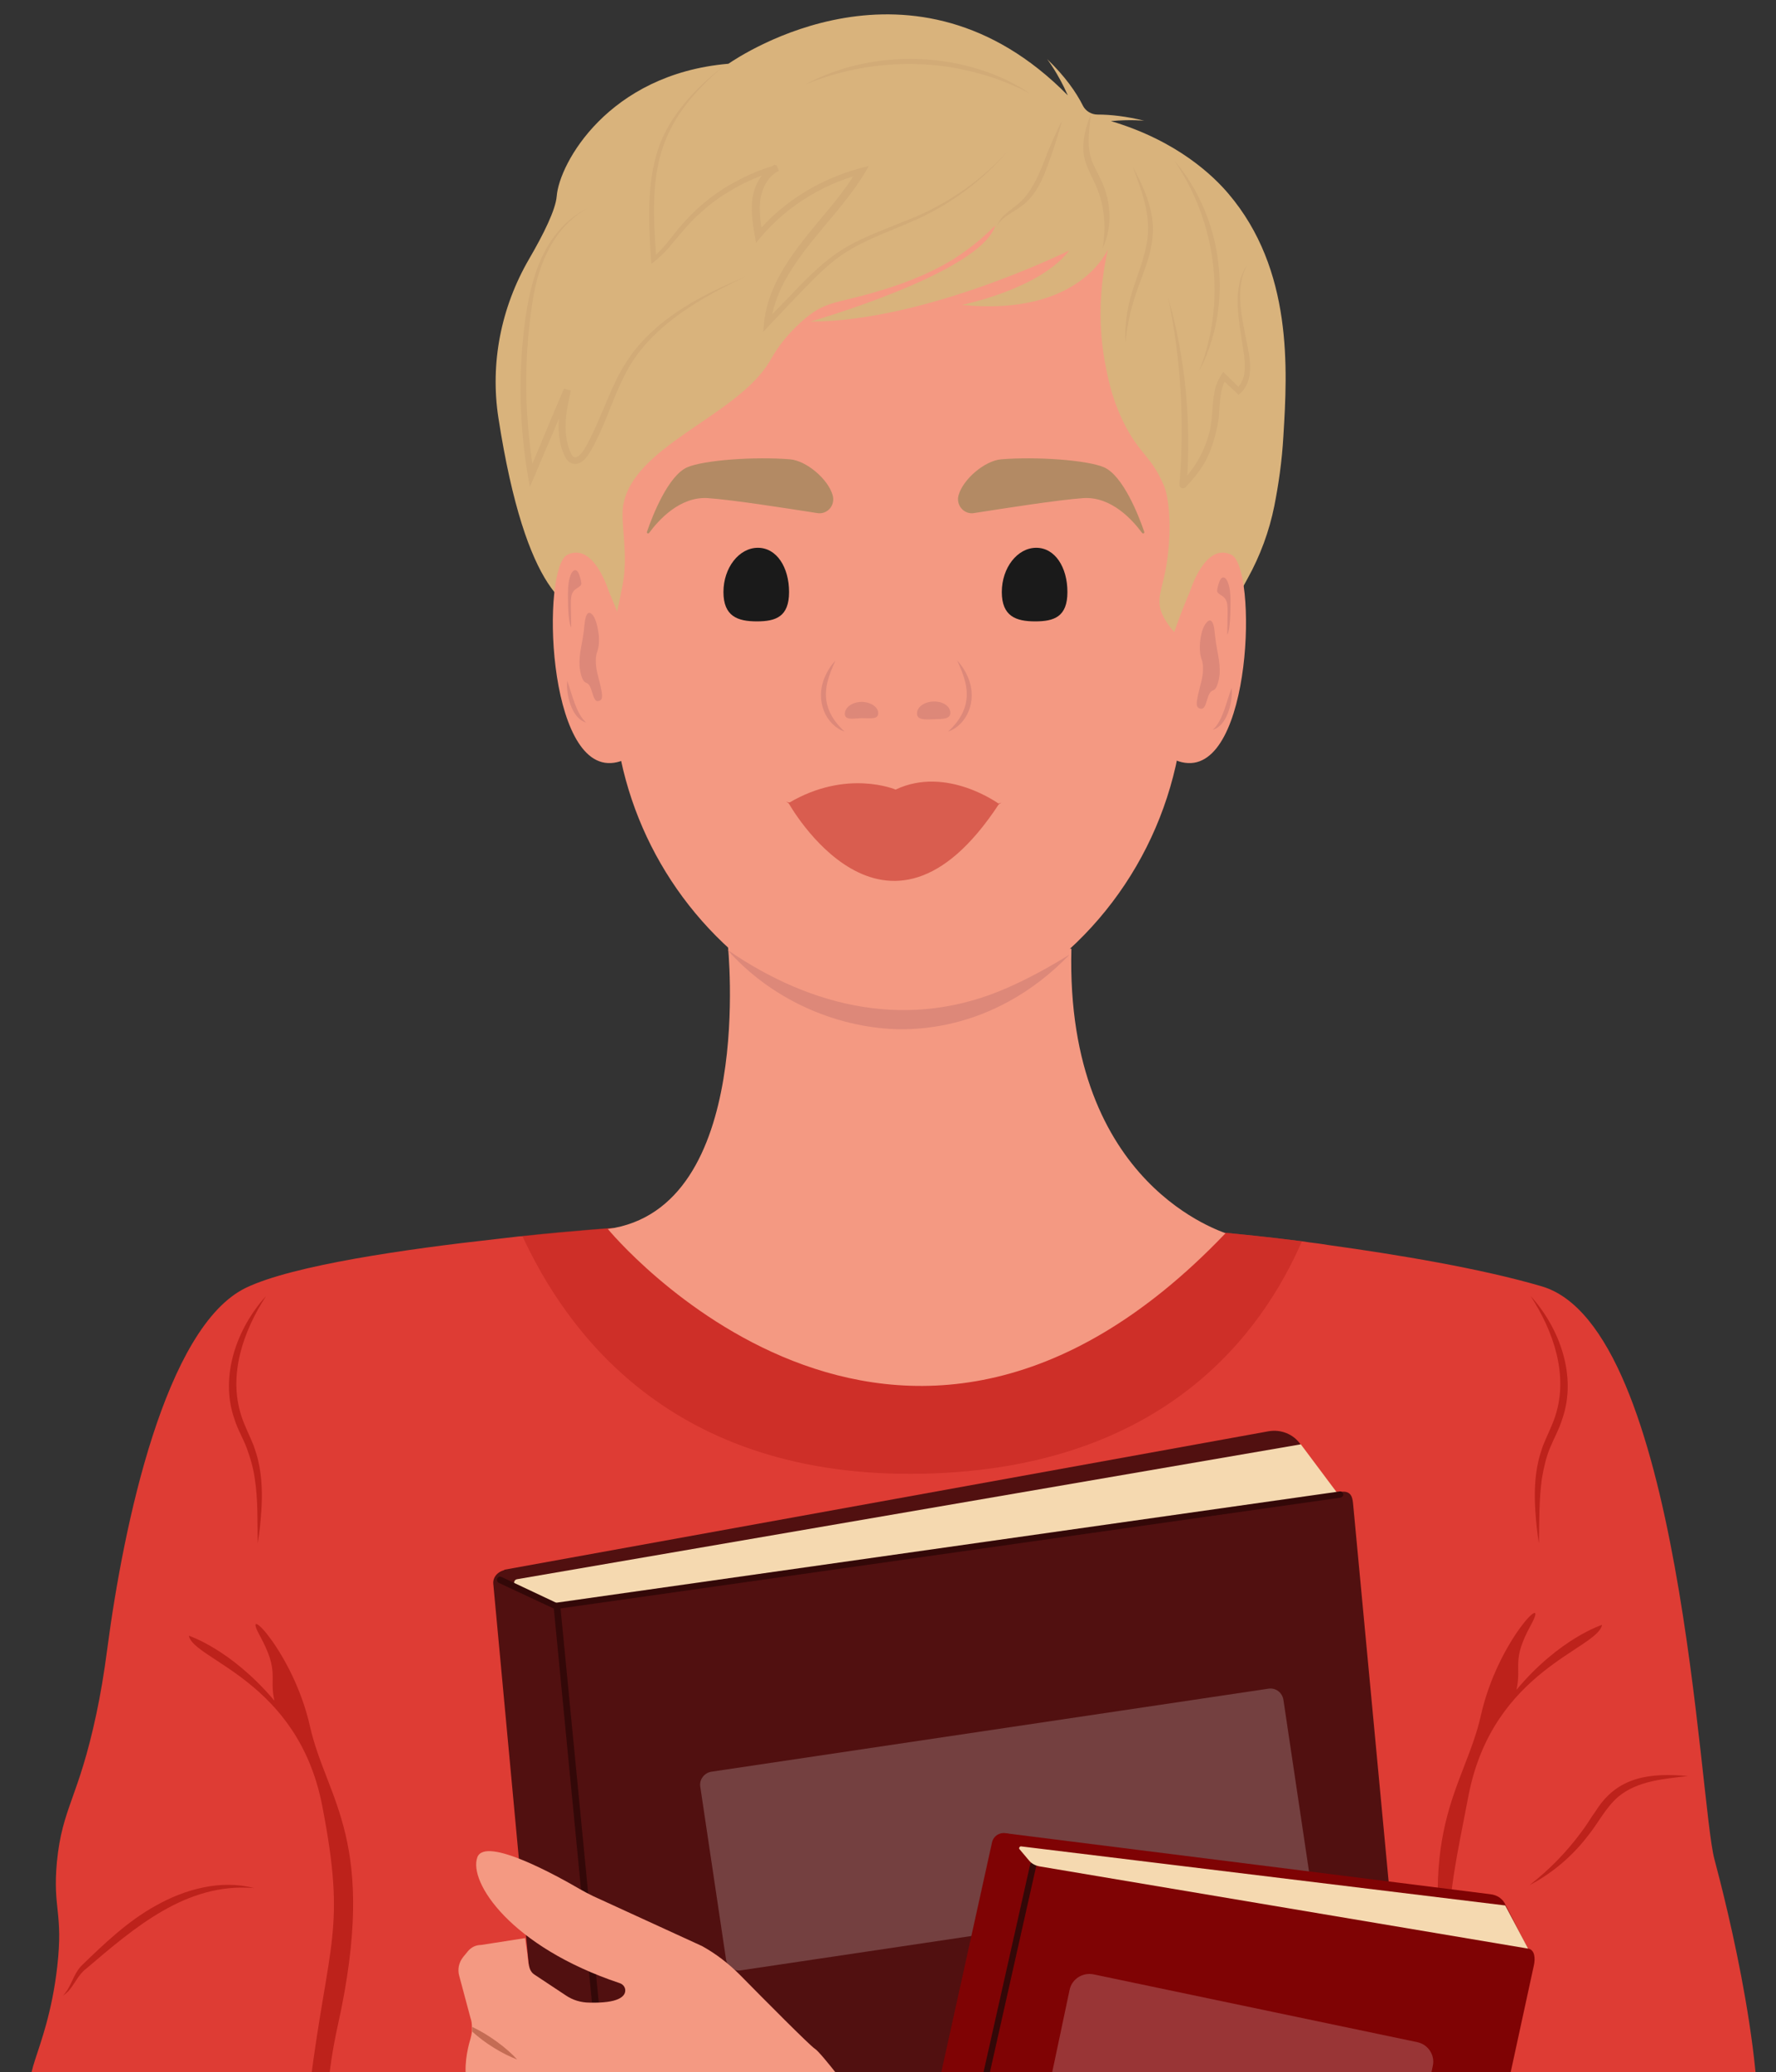 <?xml version="1.0" encoding="utf-8"?>
<!-- Generator: Adobe Illustrator 27.8.0, SVG Export Plug-In . SVG Version: 6.00 Build 0)  -->
<svg version="1.1" id="Layer_1" xmlns="http://www.w3.org/2000/svg" xmlns:xlink="http://www.w3.org/1999/xlink" x="0px" y="0px"
	 viewBox="0 0 490 571.6" style="enable-background:new 0 0 490 571.6;" xml:space="preserve">
<rect x="0" y="0" width="490" height="571.6" fill="#333333" stroke="none"/>
<style type="text/css">
	.st0{clip-path:url(#SVGID_00000142167304863757030410000003947307439951813034_);}
	.st1{fill:#DE3C34;}
	.st2{opacity:0.5;}
	.st3{fill:#BD221B;}
	.st4{fill:#380B09;}
	.st5{fill:#F49982;}
	.st6{fill:#B38A64;}
	.st7{fill:#DD8879;}
	.st8{fill:#D9B37C;}
	.st9{fill:#511010;}
	.st10{opacity:0.2;}
	.st11{fill:#FFFFFF;}
	.st12{fill:#F5D9B0;}
	.st13{fill:#330808;}
	.st14{fill:#7F0304;}
	.st15{fill:#BF5B56;}
	.st16{fill:#C46C54;}
	.st17{fill:#1A1A1A;}
</style>
<g>
	<g id="Layer_2_00000166655924742952874160000000749471606594559667_">
		<g id="Layer_1-2">
			<g>
				<defs>
					<rect id="SVGID_1_" x="-56" width="583" height="574"/>
				</defs>
				<clipPath id="SVGID_00000093159494119205937770000006685027136501016766_">
					<use xlink:href="#SVGID_1_"  style="overflow:visible;"/>
				</clipPath>
				<g style="clip-path:url(#SVGID_00000093159494119205937770000006685027136501016766_);">
					<path class="st1" d="M110.7,658c-0.3,0.6-10.2,89-8.3,89.6c1.9,0.6,91.2,11.5,91.6,9.9c0.3-1.6,7.4-79.1,4.2-79.4
						C194.9,677.8,110.7,657.9,110.7,658L110.7,658z"/>
					<path class="st1" d="M484.2,601.6c-0.1,0.7-1.7,1.3-2.4,1.3l-24.6,4.7c0,0-25.1,9.3-46.5,15.2c-4.1,1.1-7.5,2.8-9.8,5.1
						c0,0-0.4,5-1,13.2c-0.4,6.2-1,14.3-1.5,23.4c0,0,0,0,0,0c-1.9,32-3.6,77.5-0.6,104.2c1.2,11.1-3.5,21.8-12.1,28.4
						c-0.1,0.1-0.2,0.2-0.3,0.2c-1.3,0.9-2.6,1.8-4,2.5c-50.7,26.9-182.5,81.7-275.4-15.7c-1.2-1.3-2.5-2.6-3.7-4
						c0,0-5.1-3.2-8-11.6c-1.4-4-2.2-9.1-1.7-15.6c0.5-7.2,2-13.6,3.3-19.7c24.2,5.5,53.4,9.9,84.6,9.7l3.5-52l-67.2-22.5
						c-7.7-2.3-12.2-10.4-15.3-17.8l-5.8-15.1c0,0-36.7-24.2-73.3-13.2l-1.8,0.7c-1.2,0.5-2.7,0.4-3.8-0.3C12.2,620,8.8,615,8.2,609
						c-1.9-19.2-1.7-31.2,1.5-40.9c1.4-4.4,4.7-13.1,6.1-25.7c1.7-14.9-1.3-15.8-0.1-28.8c1.5-15.2,5.9-17.4,10.9-40.9
						c1.1-5.2,2.1-11,3-17.9c4.5-34.2,16-88.9,38.3-99.6c12.9-6.2,44.4-10.7,68.8-13.4c1.8-0.2,3.5-0.4,5.2-0.6
						c0.8-0.1,1.5-0.2,2.2-0.2c14.2-1.5,24.6-2.2,24.6-2.2l157.7,0.3c0,0,14.2,0.9,32.9,3.3c0.6,0.1,1.3,0.2,2,0.3
						c1.6,0.2,3.3,0.4,5,0.7c19.5,2.7,42.3,6.5,59,11.4c38.6,11.2,43.5,142.3,47.7,158C476.2,524.8,488.9,574.3,484.2,601.6
						L484.2,601.6z"/>
					<g class="st2">
						<path class="st3" d="M359.2,342.4c-11,25.2-37.9,62.6-104.3,64.1c-70.6,1.6-99.1-40.4-110.8-65.6c14.2-1.5,24.6-2.2,24.6-2.2
							l157.7,0.3C326.3,339.1,340.5,340,359.2,342.4L359.2,342.4z"/>
					</g>
					<path class="st3" d="M82.5,595.9c-7.3-2.8-13.4-4.5-20.7-0.5c-2.1,1.1-4.2,2.3-6.3,3.6c-8.6,4.9-17.9,8.7-27.5,10.8
						c9.1-3.7,17.9-7.8,26.4-12.7c2.1-1.2,4.2-2.5,6.5-3.6C68.7,589.6,75.5,591.6,82.5,595.9L82.5,595.9L82.5,595.9z"/>
					<path class="st3" d="M108,786.2c-0.1-0.5-0.9-1.2-2.1-1.8c-1.2-1.3-2.5-2.6-3.7-4c0,0-5.1-3.2-8-11.6c-1.4-4-2.2-9.1-1.7-15.6
						c0.9-12.8,4.7-23,5.9-33.9c0.7-6.3,0.5-12.9-1.5-20.3c-1-3.5-1.4-6.5-1.6-9.2c-0.6-8.8,2.2-14.5,2.3-28.3c0,0,0,0,0,0
						c0.1-5.8-1-12.7-2.3-22.1c-0.1-0.8-1.4-3.6-1.8-3.9c-10.8-17-11.5-32.5-8-60.1c5.1-40.2,10.1-42.8,3.4-77.3
						c-6.7-34.6-35.5-40.2-36.8-46.9c0,0,11.6,3.7,23.6,17.9c-1.5-6.7,1.5-7.8-4-17.9c-5.5-10,9.2,4.5,13.8,24.9
						c4.6,20.5,19,31.6,7.7,82.6c-11.3,50.9,10.4,80.3,30.3,91.8c0,0-11,14.9-11.6,45.7C111.3,730.4,114.5,770.6,108,786.2
						L108,786.2z"/>
					<path class="st3" d="M442,448.2c-1.2,6.7-30,12.3-36.8,46.9c-6.7,34.6-8.5,38.6,3.4,77.3c9.2,30.1-7.9,53.1-10.1,55.5
						c0,0-0.2,15.4-0.2,36.7c0,0,0,0,0,0c-1.9,32-3.6,77.5-0.6,104.2c1.2,11.1-3.5,21.8-12.1,28.4c-0.1,0.1-0.2,0.2-0.3,0.2
						c-0.4,0.2-0.6,0.2-0.6,0.3c-4.4-18.3-12.2-31.7-11.3-41.8c1.9-19.7,10.1-27.8,11.8-52c1.2-18.3,6.9-28.3-0.1-36.7
						c-6.7-8-16.1-13.2-26.8-16c15.5-3.6,27.1-11.2,34.8-22.1c12.1-17.1,14.8-42.4,7.8-73.5c-11.3-50.9,3.1-62.1,7.7-82.5
						c4.6-20.5,19.3-35,13.8-24.9c-5.5,10-2.5,11.1-4,17.9C430.3,451.9,442,448.2,442,448.2L442,448.2z"/>
					<path class="st3" d="M70.1,520.8c-18.7-1.6-33.1,11-46.4,22.3c-2.1,1.6-3.1,4.2-4.8,6.1c-0.5,0.5-1,0.9-1.5,1.3
						c0.4-0.5,0.8-1,1.2-1.6c1.4-2.3,2.1-5,4.1-6.9c6.2-6,12.6-12.1,20.2-16.3C51,521.1,60.9,518.4,70.1,520.8L70.1,520.8
						L70.1,520.8z"/>
					<path class="st3" d="M73.4,357.5c-6.3,9.7-10.5,21.8-6.8,33.1c0.9,2.8,2.3,5.4,3.4,8.2c0.5,1.5,1,2.9,1.3,4.4
						c1,4.4,1.1,9,0.8,13.6c-0.2,3-0.5,6-1,8.9c-0.1-6,0.1-12-0.8-17.8c-0.4-2.9-1.2-5.7-2.2-8.4s-2.6-5.3-3.5-8.3
						C60.6,379.5,65.4,366.3,73.4,357.5L73.4,357.5L73.4,357.5z"/>
					<path class="st3" d="M422.3,357.5c6.3,9.7,10.5,21.8,6.8,33.1c-0.9,2.8-2.3,5.4-3.4,8.2c-0.5,1.5-1,2.9-1.3,4.4
						c-1,4.4-1.1,9-0.8,13.6c0.2,3,0.5,6,1,8.9c0.1-6,0-12,0.8-17.8c0.5-2.9,1.1-5.7,2.2-8.4s2.6-5.3,3.5-8.3
						C435.1,379.5,430.3,366.3,422.3,357.5L422.3,357.5L422.3,357.5z"/>
					<path class="st3" d="M465.7,489.9c-6.7,0.8-13.9,1.3-19.2,5.7c-3.5,3-5.5,7.2-8.4,10.8c-4.3,5.6-9.8,10.3-16.1,13.6
						c5.5-4.3,10.3-9.2,14.4-14.8c1.4-1.8,2.5-3.8,3.9-5.7C446.3,489.9,455.4,489,465.7,489.9L465.7,489.9L465.7,489.9z"/>
					<path class="st3" d="M440,595.3c0.9-4.1,5-6.6,8.9-7.5c2.9-0.8,5.8-0.9,8.7-1.4c4.7-0.8,9.3-2.3,13.6-4.4c3.4-1.7,7-3.5,8.9-7
						c-0.8,3-3.2,5.2-5.6,6.9c-5.7,4-12.6,6.4-19.6,7C449.5,589.3,442.8,589.8,440,595.3L440,595.3L440,595.3z"/>
					<path class="st4" d="M442.6,966.6H49.4c-1.6-53,3.2-105.4,21.9-155.5c0.1-0.3,0.2-0.6,0.3-0.9c0-0.1,0.1-0.2,0.1-0.2l0.1-0.3
						c0.1-0.1,0.1-0.2,0.1-0.4c3.3-8.8,6.4-16.4,9.2-22.9c6.7-15.6,11.4-24.4,11.4-25.6c23.2,14,75.4,41.2,147.4,43
						c76.4,1.9,157-39,157.3-39c0.3,0.3,0.1,1.2,0.9,2.9l0,0c0.6,1.4,1.5,3.3,2.6,5.6l0,0c2.8,5.9,6.9,14.6,11.7,26
						c0.2,0.6,0.5,1.2,0.8,1.8c12.9,31.2,22.1,62.4,26.8,94.3C443.7,919.2,444.1,943,442.6,966.6L442.6,966.6z"/>
					<path d="M413.4,801.1c-37.5,21.7-78.8,35.7-122.7,41.7c-28.2,3.8-57.6,4.4-87.6,1.6c-7.4-0.7-14.9-1.6-22.4-2.7
						c-62.4-9-106.4-29.3-109.3-30.7c0.2-0.6,0.4-1.2,0.7-1.8c0.1,0,0.1,0,0.1,0.1c0.4,0.2,45,21.3,108.9,30.6
						c58.9,8.5,146.9,8.4,231.4-40.5c0.1,0,0.1-0.1,0.2-0.1C412.9,799.9,413.1,800.5,413.4,801.1L413.4,801.1z"/>
					<path d="M117.8,838.7c-1.7,21.6-16.4,42.8-35.2,55.8c-6.5,4.4-13.6,8.2-21.2,10.8c9.8-6.3,19-13,27-20.9
						C101.8,871.3,111.8,855.7,117.8,838.7L117.8,838.7L117.8,838.7z"/>
					<path d="M376.4,833.3c5,17.4,14.2,33.9,26.8,48c7.6,8.6,16.4,16,25.8,23c-7.4-3.2-14.3-7.5-20.5-12.5
						C390.4,877.3,376.8,855,376.4,833.3L376.4,833.3L376.4,833.3z"/>
					<path class="st5" d="M218.3,60l-6.9,3.4c-24.6,12.2-40.5,37.1-41,64.5l-1.2,59.5c-0.6,30.4,13,59.3,36.7,78.3l10.4,8.3
						c7.4,5.9,16.6,9.1,26,9.1h10.8c8.6,0,17-2.7,24-7.6l8.2-5.8c26.7-18.8,42.2-49.7,41.5-82.4l-1.5-63.3
						c-0.6-24.7-0.6-51.4-21.5-64.5l-7.8-2.4C274.1,43.6,241.5,48.5,218.3,60L218.3,60z"/>
					<path class="st6" d="M264.5,136.5L264.5,136.5c1.3-4.4,7.2-9.4,11.7-9.8c9.7-0.8,23.8,0.2,28.4,2.2c5.2,2.3,9.5,13.1,11.1,17.8
						c0.1,0.4-0.3,0.6-0.6,0.3c-2.5-3.4-8.4-10.1-16.2-9.6c-7.1,0.5-21.6,2.8-30,4.1C266.1,142.1,263.6,139.4,264.5,136.5
						L264.5,136.5z"/>
					<path class="st6" d="M229.7,136.5L229.7,136.5c-1.3-4.4-7.2-9.4-11.7-9.8c-9.7-0.8-23.8,0.2-28.4,2.2
						c-5.2,2.3-9.5,13.1-11.1,17.8c-0.1,0.4,0.3,0.6,0.6,0.3c2.5-3.4,8.4-10.1,16.2-9.6c7.1,0.5,21.6,2.8,30,4.1
						C228.2,142.1,230.6,139.4,229.7,136.5L229.7,136.5z"/>
					<g class="st2">
						<path class="st3" d="M247.1,217.8c14.1-6.7,28.6,4,28.6,4c-17.3,7-58.1-0.3-58.1-0.3C233.6,212,247.1,217.8,247.1,217.8
							L247.1,217.8z"/>
						<path class="st3" d="M217.5,221.4c0,0,26.7,48.3,58.1,0.4L217.5,221.4L217.5,221.4z"/>
						<g>
							<path class="st3" d="M216.9,221.1c11.9,4.4,24.6,5.9,37.1,4.8c7.6-0.6,14.9-2.4,22.3-4.5c-9.1,5.6-19.5,8.4-29.8,8.4
								C236.5,229.8,225.4,227.3,216.9,221.1L216.9,221.1L216.9,221.1z"/>
						</g>
					</g>
					<path class="st7" d="M233,201.8c-5.1-1.8-8.2-8.4-5.5-14.9c0.8-1.9,1.8-3.4,3-4.7c-0.9,2-1.7,3.9-2.2,5.9
						C226.8,194.2,229.4,198.4,233,201.8L233,201.8L233,201.8z"/>
					<path class="st7" d="M261.6,201.8c5.1-1.8,8.2-8.4,5.5-14.9c-0.8-1.9-1.8-3.4-3-4.7c0.9,2,1.7,3.9,2.2,5.9
						C267.8,194.2,265.2,198.4,261.6,201.8L261.6,201.8L261.6,201.8z"/>
					<path class="st7" d="M242.3,196.7c0,1.8-2,1.4-4.6,1.4c-2.5,0.1-4.6,0.6-4.6-1.2c0-1.8,2-3.2,4.5-3.3
						C240.2,193.6,242.3,195,242.3,196.7L242.3,196.7z"/>
					<path class="st7" d="M262.2,196.6c0,1.8-2,1.7-4.6,1.8c-2.5,0.1-4.6,0.2-4.6-1.6s2-3.2,4.5-3.3
						C260.1,193.4,262.2,194.8,262.2,196.6L262.2,196.6z"/>
					<path class="st5" d="M200.8,260.5c0,0,7.8,72.9-33.1,78.5c0,0,79.3,96.6,170.4,1.2c0.3-0.3-44.2-12.5-42.5-78.5L200.8,260.5
						L200.8,260.5z"/>
					<path class="st7" d="M200.7,262c23.5,16.2,50.6,22.3,77.4,10.4c5.9-2.6,11.5-5.7,17-9.1c-4.9,5.1-10.6,9.6-16.9,13
						c-9.3,5.1-19.9,7.8-30.6,7.6C229.9,283.4,212.3,275.2,200.7,262L200.7,262L200.7,262z"/>
					<path class="st8" d="M306.5,33.4c5.4-0.5,9.2-0.1,9.2-0.1c-4.9-1.2-9.2-1.7-12.9-1.7c-1.7,0-3.3-1-4-2.4
						c-1.9-3.8-5-8.2-9.9-12.9c0,0,3.1,4,5.7,10c-42.6-43.2-90.5-10.8-93.5-8.8c-0.1,0.1-0.2,0.1-0.3,0.1
						c-33,2.9-46.5,27.5-47.2,36.5c-0.3,3.8-3.7,10.6-7.6,17.3c-7.8,13.4-10.8,28.8-8.5,43.8c7.6,49.1,20,54.5,26.2,53.9
						c1.1-0.1,2.3-0.4,3.5-1.2c0.1-0.1,0.7,8.8,0.7,8.7c1.3-2.7,2.9-10,3.9-15.4c1.6-8.4-0.6-16.7,0.1-21.5
						c2.5-16.6,30.8-24.6,40.2-39.6c0.4-0.6,1.7-3.2,4.1-6.2c0.2-0.3,3.6-4.4,7.4-7.2c4.8-3.5,8.1-3.3,17.1-5.9
						c3.5-1,11.7-3.4,19.4-7.6c3.9-2.1,9.1-5.6,14.5-11c-4,13.1-51,26.5-51,26.5c31.8,0,71.4-19.6,71.4-19.6
						c-8.1,10.7-29.6,15-29.6,15c32.7,3.3,40.3-15.4,40.3-15.4c-1.8,7.8-3.1,18.7-0.9,31c0.8,4.2,1.8,9.6,4.8,16
						c4.6,9.7,7.9,9.7,11.5,18.2c1,2.2,2.3,9.1,1.1,19.3c-1.1,9.5-3.9,11.9-1.1,17.1c1.6,3.1,6.5,8.8,9.3,8.2c1.5-0.4,3.8-2,5.3-3.6
						c0.2-0.2,0.3-0.4,0.4-0.5c2.7-4.9,5.4-9.9,8.1-14.8c3.5-6.3,6-13.1,7.4-20.1c1.1-5.6,2.1-12.1,2.5-19.4
						c1.1-18,2.7-45.7-15.2-66.7C334.9,48.7,325,38.9,306.5,33.4L306.5,33.4z"/>
					<path class="st5" d="M168,163.2c0,0-4.1-13.7-11.4-10.2c-7.3,3.4-5.8,60.1,12.8,57.4S168,163.2,168,163.2z"/>
					<path class="st7" d="M156.7,163.6c0-1.8,0.2-3.6,0.7-4.9s1.3-1.9,2-1c0.4,0.6,0.7,1.6,0.9,2.6c0,0.2,0.1,0.4,0.1,0.6
						c0,0.3-0.1,0.4-0.2,0.6c-0.5,0.5-1,0.7-1.5,1.1c-0.5,0.4-1,1.1-1.1,2.2c-0.1,0.6-0.1,1.4-0.1,2.1l0,0c0,2.1,0.1,4.1,0.1,6.2
						C156.7,171.6,156.7,165.7,156.7,163.6L156.7,163.6z"/>
					<path class="st7" d="M165.2,175.1L165.2,175.1c0.1,1.3,0.1,2.8-0.2,3.9c-0.1,0.5-0.3,0.9-0.4,1.3c-0.4,1.6-0.2,3.7,0.2,5.4
						c0.4,1.7,0.9,3.3,1.2,5.1c0.1,0.6,0.2,1.4,0,1.9c-0.1,0.3-0.3,0.4-0.4,0.5c-0.5,0.2-1,0.4-1.4-0.2c-0.7-0.9-1-3.4-1.8-4.2
						c-0.3-0.4-0.7-0.4-1.1-0.7c-0.7-0.6-1.2-2.4-1.4-4.2c-0.1-1.8,0.1-3.6,0.4-5.2c0.3-1.6,0.6-3.2,0.8-4.9c0.2-1.7,0.3-3.8,1-4.5
						c0.4-0.5,0.9-0.2,1.4,0.3C164.4,170.7,164.9,172.9,165.2,175.1L165.2,175.1z"/>
					<path class="st7" d="M156.5,187.8c-0.4,3.7,1.2,10.4,5.2,11.5C158.9,196.8,157.8,191.3,156.5,187.8L156.5,187.8z"/>
					<path class="st5" d="M328.3,163.2c0,0,4.1-13.7,11.4-10.2c7.3,3.4,5.8,60.1-12.8,57.4S328.3,163.2,328.3,163.2z"/>
					<path class="st9" d="M350,394.8L139.1,433l1.6,6.6l228.6-26.2l-10.5-15C356.9,395.6,353.4,394.2,350,394.8L350,394.8z"/>
					<path class="st9" d="M396.7,705.3l-229.6,21.6c-2.2,0.2-4.1-1.2-4.3-3.2l-26.7-286.8c-0.2-2,1.5-3.7,3.7-3.9L369,411.7
						c3.5-0.9,4.1,0.9,4.3,2.9l27,286.8C400.6,703.3,398.9,705.1,396.7,705.3L396.7,705.3z"/>
					<g class="st10">
						<path class="st11" d="M196.3,488.7l153.7-22.9c2-0.3,3.8,1.1,4.1,3.1l7.1,47.6c0.3,2-1.1,3.8-3.1,4.1l-153.7,22.9
							c-2,0.3-3.8-1.1-4.1-3.1l-7.1-47.6C192.9,490.9,194.3,489,196.3,488.7z"/>
					</g>
					<path class="st12" d="M369,411.9l-215.1,30.6c-2.2,0.3-11.6-5.1-11.6-5.1c-0.8-0.5-0.5-1.7,0.4-1.8l216.2-37.2L369,411.9
						L369,411.9z"/>
					<path class="st13" d="M177.3,688.3c-0.4,0-0.8-0.3-0.9-0.8l-23.6-243.8l-15.2-7.1c-0.4-0.2-0.6-0.7-0.4-1.2s0.7-0.6,1.2-0.4
						l15.7,7.4c0.3,0.1,0.5,0.4,0.5,0.7l23.7,244.3C178.2,687.8,177.8,688.2,177.3,688.3C177.3,688.3,177.3,688.3,177.3,688.3
						L177.3,688.3z"/>
					<path class="st13" d="M153.6,443.9c-0.4,0-0.8-0.3-0.9-0.8c-0.1-0.5,0.3-0.9,0.7-1l216.2-30.7c0.5-0.1,0.9,0.3,1,0.7
						c0.1,0.5-0.3,0.9-0.7,1l-216.2,30.7C153.7,443.9,153.6,443.9,153.6,443.9L153.6,443.9z"/>
					<path class="st7" d="M339.5,165.6c0-1.8-0.2-3.6-0.7-4.9s-1.3-1.9-2-1c-0.4,0.6-0.7,1.6-0.9,2.6c0,0.2-0.1,0.4-0.1,0.6
						c0,0.3,0.1,0.4,0.2,0.6c0.5,0.5,1,0.7,1.5,1.1c0.5,0.4,1,1.1,1.1,2.2c0.1,0.6,0.1,1.4,0.1,2.1l0,0c0,2.1-0.1,4.1-0.1,6.2
						C339.5,173.6,339.5,167.8,339.5,165.6L339.5,165.6z"/>
					<path class="st7" d="M331.1,177.2L331.1,177.2c-0.1,1.3-0.1,2.8,0.2,3.9c0.1,0.5,0.3,0.9,0.4,1.3c0.4,1.6,0.2,3.7-0.2,5.4
						s-0.9,3.3-1.2,5.1c-0.1,0.6-0.2,1.4,0,1.9c0.1,0.3,0.3,0.4,0.4,0.5c0.5,0.2,1,0.4,1.5-0.2c0.7-0.9,1-3.4,1.8-4.2
						c0.3-0.4,0.7-0.4,1.1-0.7c0.7-0.6,1.2-2.4,1.4-4.2c0.1-1.8-0.1-3.6-0.4-5.2c-0.3-1.6-0.6-3.2-0.8-4.9c-0.2-1.7-0.3-3.8-1-4.5
						c-0.4-0.5-1-0.2-1.4,0.3C331.9,172.8,331.3,174.9,331.1,177.2L331.1,177.2z"/>
					<path class="st7" d="M339.8,189.8c0.4,3.7-1.2,10.4-5.2,11.5C337.4,198.9,338.4,193.3,339.8,189.8L339.8,189.8z"/>
					<g class="st10">
						<path class="st6" d="M301,31.4c-0.5,4.7-1.4,9.4,0.6,13.8c0.6,1.4,1.4,2.8,2.1,4.3c2.9,5.9,3.3,13.1,0.5,19
							c1.1-6.2,0.5-12.6-2.3-18.3c-0.7-1.4-1.4-2.9-2-4.4C297.9,41.1,299.2,35.9,301,31.4L301,31.4L301,31.4z"/>
					</g>
					<g class="st10">
						<path class="st6" d="M200.2,17.8c-20,16.6-21,30.1-19.1,53.8l-1.1-0.5c2.8-2.2,4.8-5.1,7-7.8c2.3-2.8,4.9-5.4,7.7-7.7
							c2.8-2.3,5.9-4.3,9.2-6c3.3-1.7,6.7-3.1,10.3-4.1l0.7,1.6c-3,1.5-4.6,4.7-5.1,7.8c-0.5,3.3,0.1,6.6,0.6,9.9l-1.7-0.4
							c7.7-9.3,18.8-15.8,31-18.6c-6.4,11.6-17.2,20.4-23.4,32.1c-1.9,3.6-3.2,7.5-3.7,11.4l-1.5-0.6l7.1-7.3
							c13.4-14.3,17.1-14.5,34.9-21.8c9.5-4.2,18.1-10.3,24.9-17.9c-6.6,7.8-15.1,14.2-24.6,18.6c-6.3,2.9-13,5.1-18.9,8.6
							c-6,3.5-10.5,8.6-15.2,13.4l-7,7.4l-1.7,1.8l0.2-2.4c1.3-12.7,10.7-22.7,18.6-32.3c2.6-3.2,5.1-6.5,7.2-10.1l1.1,1.3
							c-11.6,3-22,9.9-29.1,19c-1-5.8-2.5-12.3,1-17.7c1-1.6,2.4-3,4.2-3.9l0.7,1.6c-4.3,1.2-8.5,3-12.3,5.2c-3.1,1.8-6,3.8-8.6,6.2
							c-3.4,2.9-6.1,6.4-8.9,9.7c-1.4,1.7-3.2,3.3-5,4.7c-0.2-2.9-0.4-5.9-0.5-8.8c-0.3-8.4,0-17.1,3.2-25.1
							C186,30.4,192.8,23.5,200.2,17.8L200.2,17.8L200.2,17.8z"/>
					</g>
					<g class="st10">
						<path class="st6" d="M162.2,57.4c-9.3,5.1-13.5,15.2-15.1,24.7c-1.6,9.7-2.2,19.6-1.8,29.5c0.3,6.6,1,13.1,2.1,19.5l-1.8-0.2
							c2.9-6.7,7.1-17,10-23.7l1.9,0.5c-0.4,1.8-0.8,3.7-1.1,5.5c-0.6,4-0.6,8.3,1.2,12c0.8,1.8,2.1,0.7,3-0.4
							c0.8-1.1,1.5-2.4,2.1-3.6c2.6-5.1,4.5-10.5,7-15.7c1-2.2,2.2-4.3,3.6-6.4c6.3-9.4,16.5-15.7,26.9-20.4
							c1.8-0.8,3.6-1.6,5.5-2.4c-3.8,1.8-7.6,3.7-11.2,5.8c-8.2,4.8-16,10.8-20.8,18.9c-3.9,6.6-5.9,14.1-9.4,20.9
							c-0.6,1.1-1.1,2.2-1.8,3.2c-0.9,1.5-2.4,3.2-4.4,2.8c-1.7-0.4-2.3-2-2.8-3.3c-1.4-3.7-1.4-7.8-0.8-11.7
							c0.3-1.9,0.7-3.8,1.1-5.7l1.9,0.5l-2.5,5.9c-2.3,5.4-6.5,15.3-8.8,20.7c-2.7-14.1-3.3-28.6-1.7-42.8
							C145.9,79,149.1,63.9,162.2,57.4L162.2,57.4L162.2,57.4z"/>
					</g>
					<g class="st10">
						<path class="st6" d="M322.3,82.1c4.8,16.7,6.4,34.4,5.1,51.7l-1.6-0.7c3.8-3.8,6.5-8.6,7.8-13.6c1.1-3.9,0.7-8,1.6-12
							c0.4-1.7,1.2-3.4,2.3-4.9c0.5,0.5,4.2,4.1,4.8,4.7l-1.2,0c3.4-3.1,2.3-8.2,1.7-12.2c-0.4-2.6-1-6.3-1.2-8.9
							c-0.3-3.8-0.2-7.7,1.4-11.2c0.3-0.7,0.7-1.4,1.1-2c-2.9,5.4-2,11.7-0.9,17.5c0.9,5.5,3.8,13.4-0.9,17.9l-0.6,0.5l-0.6-0.6
							l-4.1-3.8l1.4-0.2c-1.4,2.2-1.7,4.8-1.9,7.4c-0.1,1.3-0.2,2.7-0.3,4.1c0.5-4.7-0.1,5.4-3.9,11.9c-1.4,2.4-3.2,4.6-5.2,6.7
							c-0.6,0.6-1.7,0.2-1.7-0.7l0,0C326.9,116.5,325.8,99,322.3,82.1L322.3,82.1L322.3,82.1z"/>
					</g>
					<g class="st10">
						<path class="st6" d="M293,33.3c-0.7,2.8-1.6,5.5-2.5,8.3c-1,2.8-1.9,5.5-3.1,8.1c-1.3,2.7-3,5.3-5.5,7.1
							c-1.2,0.9-2.6,1.7-3.8,2.5c-1.2,0.8-2.4,1.8-3,3.1c0.4-1.4,1.4-2.6,2.6-3.6c1.1-1,2.4-1.8,3.5-2.8c1.6-1.4,2.9-3.2,3.9-5
							c1.1-1.9,1.9-3.8,2.7-5.8C289.3,41.2,291,37.2,293,33.3L293,33.3L293,33.3z"/>
					</g>
					<g class="st10">
						<path class="st6" d="M312.5,45.9c3,5.6,5.8,11.7,5.6,18.1c-0.1,2.1-0.5,4.3-1,6.3c-1.1,4.1-2.9,8-4.1,12
							c-1.3,4-2.1,8.1-2.5,12.3c-0.2-4.2,0.3-8.4,1.4-12.5c1.4-5.1,3.6-9.9,4.5-15C317.8,59.7,315,52.7,312.5,45.9
							C312.5,45.9,312.5,45.9,312.5,45.9z"/>
					</g>
					<g class="st10">
						<path class="st6" d="M284,25.8c-1.1-0.7-2.3-1.3-3.5-1.8c-0.9-0.4-1.9-0.8-2.8-1.2c-5.2-2.1-10.7-3.5-16.3-4.4
							c-13.2-1.9-26.9-0.2-39.2,4.9c9.4-5.1,20.5-7.4,31.3-7c8.5,0.3,16.9,2.3,24.5,5.9C280,23.3,282.2,24.3,284,25.8L284,25.8
							L284,25.8z"/>
					</g>
					<g class="st10">
						<path class="st6" d="M330.8,102.2c0.6-1.1,1-2.4,1.4-3.6c0.3-0.8,0.6-1.9,0.8-2.7c1.4-5.2,2.1-10.5,2.1-15.9
							c0-12.6-3.9-25.1-11.1-35.7c6.8,7.9,10.9,17.9,12.1,28c1,7.9,0.2,16.1-2.5,23.7C332.8,98.1,332.1,100.3,330.8,102.2
							L330.8,102.2L330.8,102.2z"/>
					</g>
					<path class="st14" d="M411.2,522.5l-133.6-16.8c0,0-5.3,14.6-2.4,14.6s146.6,17.1,146.4,17.2c-0.1,0.1-4-7.8-6.2-12
						C414.7,523.8,413.1,522.7,411.2,522.5L411.2,522.5z"/>
					<path class="st14" d="M423.2,542.1l-46.4,213.8c-0.9,4-4.8,6.5-8.8,5.6l-140-30.9c-1.8-0.4-2.9-2.2-2.5-4l48.2-218.4
						c0.4-1.8,2.2-2.9,4-2.5l7.2,1.6l1.9,0.4l134.9,29.8C423.5,537.9,423.6,540.3,423.2,542.1L423.2,542.1z"/>
					<path class="st13" d="M239.5,718.4c-0.1,0-0.1,0-0.2,0c-0.5-0.1-0.8-0.6-0.7-1l45.6-203c0.1-0.5,0.6-0.8,1-0.7
						c0.5,0.1,0.8,0.6,0.7,1l-45.6,203C240.3,718.2,239.9,718.4,239.5,718.4z"/>
					<g class="st10">
						<path class="st11" d="M301.7,544.6l89.3,18.7c3,0.6,5,3.6,4.3,6.6l-4.9,23.2c-0.6,3-3.6,5-6.6,4.3l-89.3-18.7
							c-3-0.6-5-3.6-4.3-6.6l4.9-23.2C295.7,545.9,298.7,544,301.7,544.6z"/>
					</g>
					<path class="st12" d="M421.6,537.5l-134.9-22.7c-1-0.2-2-0.7-2.7-1.5l-2.7-3.2c-0.3-0.3,0-0.8,0.4-0.8l133.6,16.3L421.6,537.5
						L421.6,537.5z"/>
					<g class="st2">
						<path class="st15" d="M334.2,714.2c-0.2,0.1-0.4,0.2-0.5,0.3c0.1,0.1,0.3,0.2,0.4,0.3L334.2,714.2L334.2,714.2z"/>
					</g>
					<path class="st5" d="M431.1,689.7l-18,15.1c-6.4,5.4-13.1,7.8-20.7,10.8c-8.6,3.4-16,8.6-25.1,11c-5.9,1.5-12.1,2.2-18.2,1.7
						c-5.3-0.4-9.7-1.7-15-1.4c-10.1,0.6-20,1.4-29.9,3.7c-4.4,1-8.9,1.1-13.3,0.2l-6.4-1.2c-3.1-0.6-6.4-0.5-9.5,0.4
						c-74.9,20.6-144.3,15.8-187,8.9c-26.1-4.2-53.5-31.1-60-56.7l-11.6-59.3c0,0,0,0,0-0.1c14.7-4.9,32.5-3.7,47.5-0.3
						c7.5,1.7,14.5,4.3,22,6.5c12.4,3.7,13.1,20.2,14.6,30.4c0,0.1,0,0.2,0.1,0.3c0.3,1,1,1.9,1.9,2.3c0.3,0.1,0.6,0.2,0.9,0.2
						c17.7,2.5,111.1,20.8,146.7,24.3c28.5,2.8,64.7-4.8,79.7-16c13.4-10,40.8-13.9,46.6-14.6c0.7-0.1,1.4,0,2,0.4l51.9,27.5
						C432.7,685.1,433,688.1,431.1,689.7L431.1,689.7z"/>
					<path class="st5" d="M455.8,716.9c-14.9-0.3-72.3-10.4-102.7-22c-26.1-10-108.3-50.4-131-61.6c-3.9-1.9-8-3.2-12.3-3.8
						c-17.9-2.4-67.2-9.4-72.5-13.5c-5.1-4-3.9-12.9-3.2-16.5c0,0,0,0,0,0l0,0c0.1-0.5,0-0.9-0.1-1.4c-0.1-0.4-0.4-0.7-0.7-1
						c-4.8-3.8-4.5-14.2-4.1-18.7c0-0.2,0-0.4,0-0.6c0-0.5,0-1-0.1-1.6c-0.1-0.6-0.1-1.1-0.3-1.7c-0.9-4.2,0.1-9.2,1-12.1
						c0.2-0.7,0.3-1.3,0.4-2c0-0.4,0.1-0.8,0-1.3c0-0.8-0.1-1.7-0.4-2.5l-3.1-11.6c-0.5-1.8-0.1-3.7,1.1-5.2l1.4-1.7
						c0.9-1,2.1-1.6,3.5-1.6l12.2-1.9l0.6,4.4c0.3,2.1,0.2,4.6,2,5.7l8.6,5.7c1.9,1.3,4.2,2,6.6,2c7.9,0.2,9.7-1.7,9.8-3.2
						c0.1-1-0.6-1.9-1.6-2.2c-29.9-10-41.7-27.8-39.2-34.7c2.2-5.9,22.3,5.3,28.3,8.8c1.2,0.7,2.4,1.3,3.6,1.9l30.1,13.8
						c3.8,2.1,7.3,4.8,10.4,7.9c6.9,7,19.4,19.6,20.7,20.4c1.9,1.2,11.6,14.2,11.6,14.2c5.3,9.3,69.2,28.3,87.3,33
						c13.2,3.4,48,10.5,65.7,14.1c2.9,0.6,5.8,0.2,8.3-0.8c1-0.4,2-1,2.9-1.6c1.9-1.3,3.4-3.1,4.5-5.3l2.5-5.2
						c0,0,73.6-10.9,75.2-10.9C490.2,654.6,471.1,717.2,455.8,716.9L455.8,716.9z"/>
					<path class="st16" d="M142.7,568.1c-4.2-1.6-8.9-4.5-12.4-7.7c0-0.4,0.1-0.8,0-1.3C134.9,561.3,139.7,564.8,142.7,568.1
						L142.7,568.1z"/>
					<path class="st16" d="M134.1,599.4L134.1,599.4c2.6,2.4,6.2,4.5,9.5,5.4c-2.1-2.7-5.9-5.3-9.6-6.8L134.1,599.4z"/>
					<path class="st16" d="M129.2,577.8c0-0.5,0-1-0.1-1.6c4.1,1.7,8.3,4.5,11,7.3C136.5,582.5,132.4,580.3,129.2,577.8L129.2,577.8
						z"/>
					<path class="st7" d="M315,678.1c30.2,11.5,60.6,21.9,91.5,31.2C374.6,703.9,343.5,693.3,315,678.1L315,678.1z"/>
					<path class="st7" d="M378.8,712.5c2.6-1.6,5.4-2.7,8.2-3.7c2.9-0.9,5.8-1.7,8.8-2c-2.6,1.6-5.4,2.7-8.2,3.7
						C384.7,711.4,381.8,712.2,378.8,712.5L378.8,712.5z"/>
					<path d="M155,836.6c0,0-0.1,0-0.1,0c-0.6-0.1-0.9-0.6-0.9-1.2l6.2-43.4c0.1-0.6,0.6-0.9,1.1-0.9s0.9,0.6,0.9,1.2l-6.2,43.4
						C155.9,836.2,155.5,836.6,155,836.6L155,836.6z"/>
					<path d="M174.1,840.3c0,0-0.1,0-0.1,0c-0.6-0.1-0.9-0.6-0.9-1.2l6.2-42c0.1-0.6,0.6-0.9,1.1-0.9c0.6,0.1,0.9,0.6,0.9,1.2
						l-6.2,42C175,839.9,174.6,840.3,174.1,840.3z"/>
					<path d="M337.4,833.2c-0.5,0-0.9-0.4-1-0.9l-5.7-40.9c-0.1-0.6,0.3-1.1,0.9-1.2s1.1,0.3,1.1,0.9l5.7,40.9
						c0.1,0.6-0.3,1.1-0.9,1.2C337.5,833.1,337.4,833.1,337.4,833.2L337.4,833.2z"/>
					<path d="M319.5,836.6c-0.5,0-0.9-0.4-1-0.9l-5.7-39.6c-0.1-0.6,0.3-1.1,0.9-1.2c0.5-0.1,1.1,0.3,1.1,0.9l5.7,39.6
						c0.1,0.6-0.3,1.1-0.9,1.2C319.6,836.6,319.5,836.6,319.5,836.6z"/>
					<path class="st7" d="M102.7,662.1c-3.6,0.5-7.1,1-10.8,1.5c-4.7,0.8-9.4,1.7-14.1,2.8c-2.8,0.6-6.9,1.7-9.7,2.2
						c7.5-7.5,21.2-10.9,32.6-8.8C101,660.9,101.7,661.7,102.7,662.1L102.7,662.1z"/>
					<path class="st7" d="M429.9,633.5c-4.4-1.2-8.2-2.5-12.5-3.7c-4-1.1-8.1-2-12.2-2.9c-2.1-0.4-5-0.9-7.3-1.4c1-0.4,2-1,2.9-1.6
						C411,621.6,423.4,625.5,429.9,633.5z"/>
					<path class="st17" d="M294.5,163.3c0,6.8-3.6,8.1-8.9,8.1s-9.2-1.4-9.2-8.1s4.3-12.2,9.5-12.2S294.5,156.5,294.5,163.3z"/>
					<path class="st17" d="M217.7,163.3c0,6.8-3.6,8.1-8.9,8.1s-9.2-1.4-9.2-8.1s4.3-12.2,9.5-12.2S217.7,156.5,217.7,163.3z"/>
				</g>
			</g>
		</g>
	</g>
</g>
</svg>
